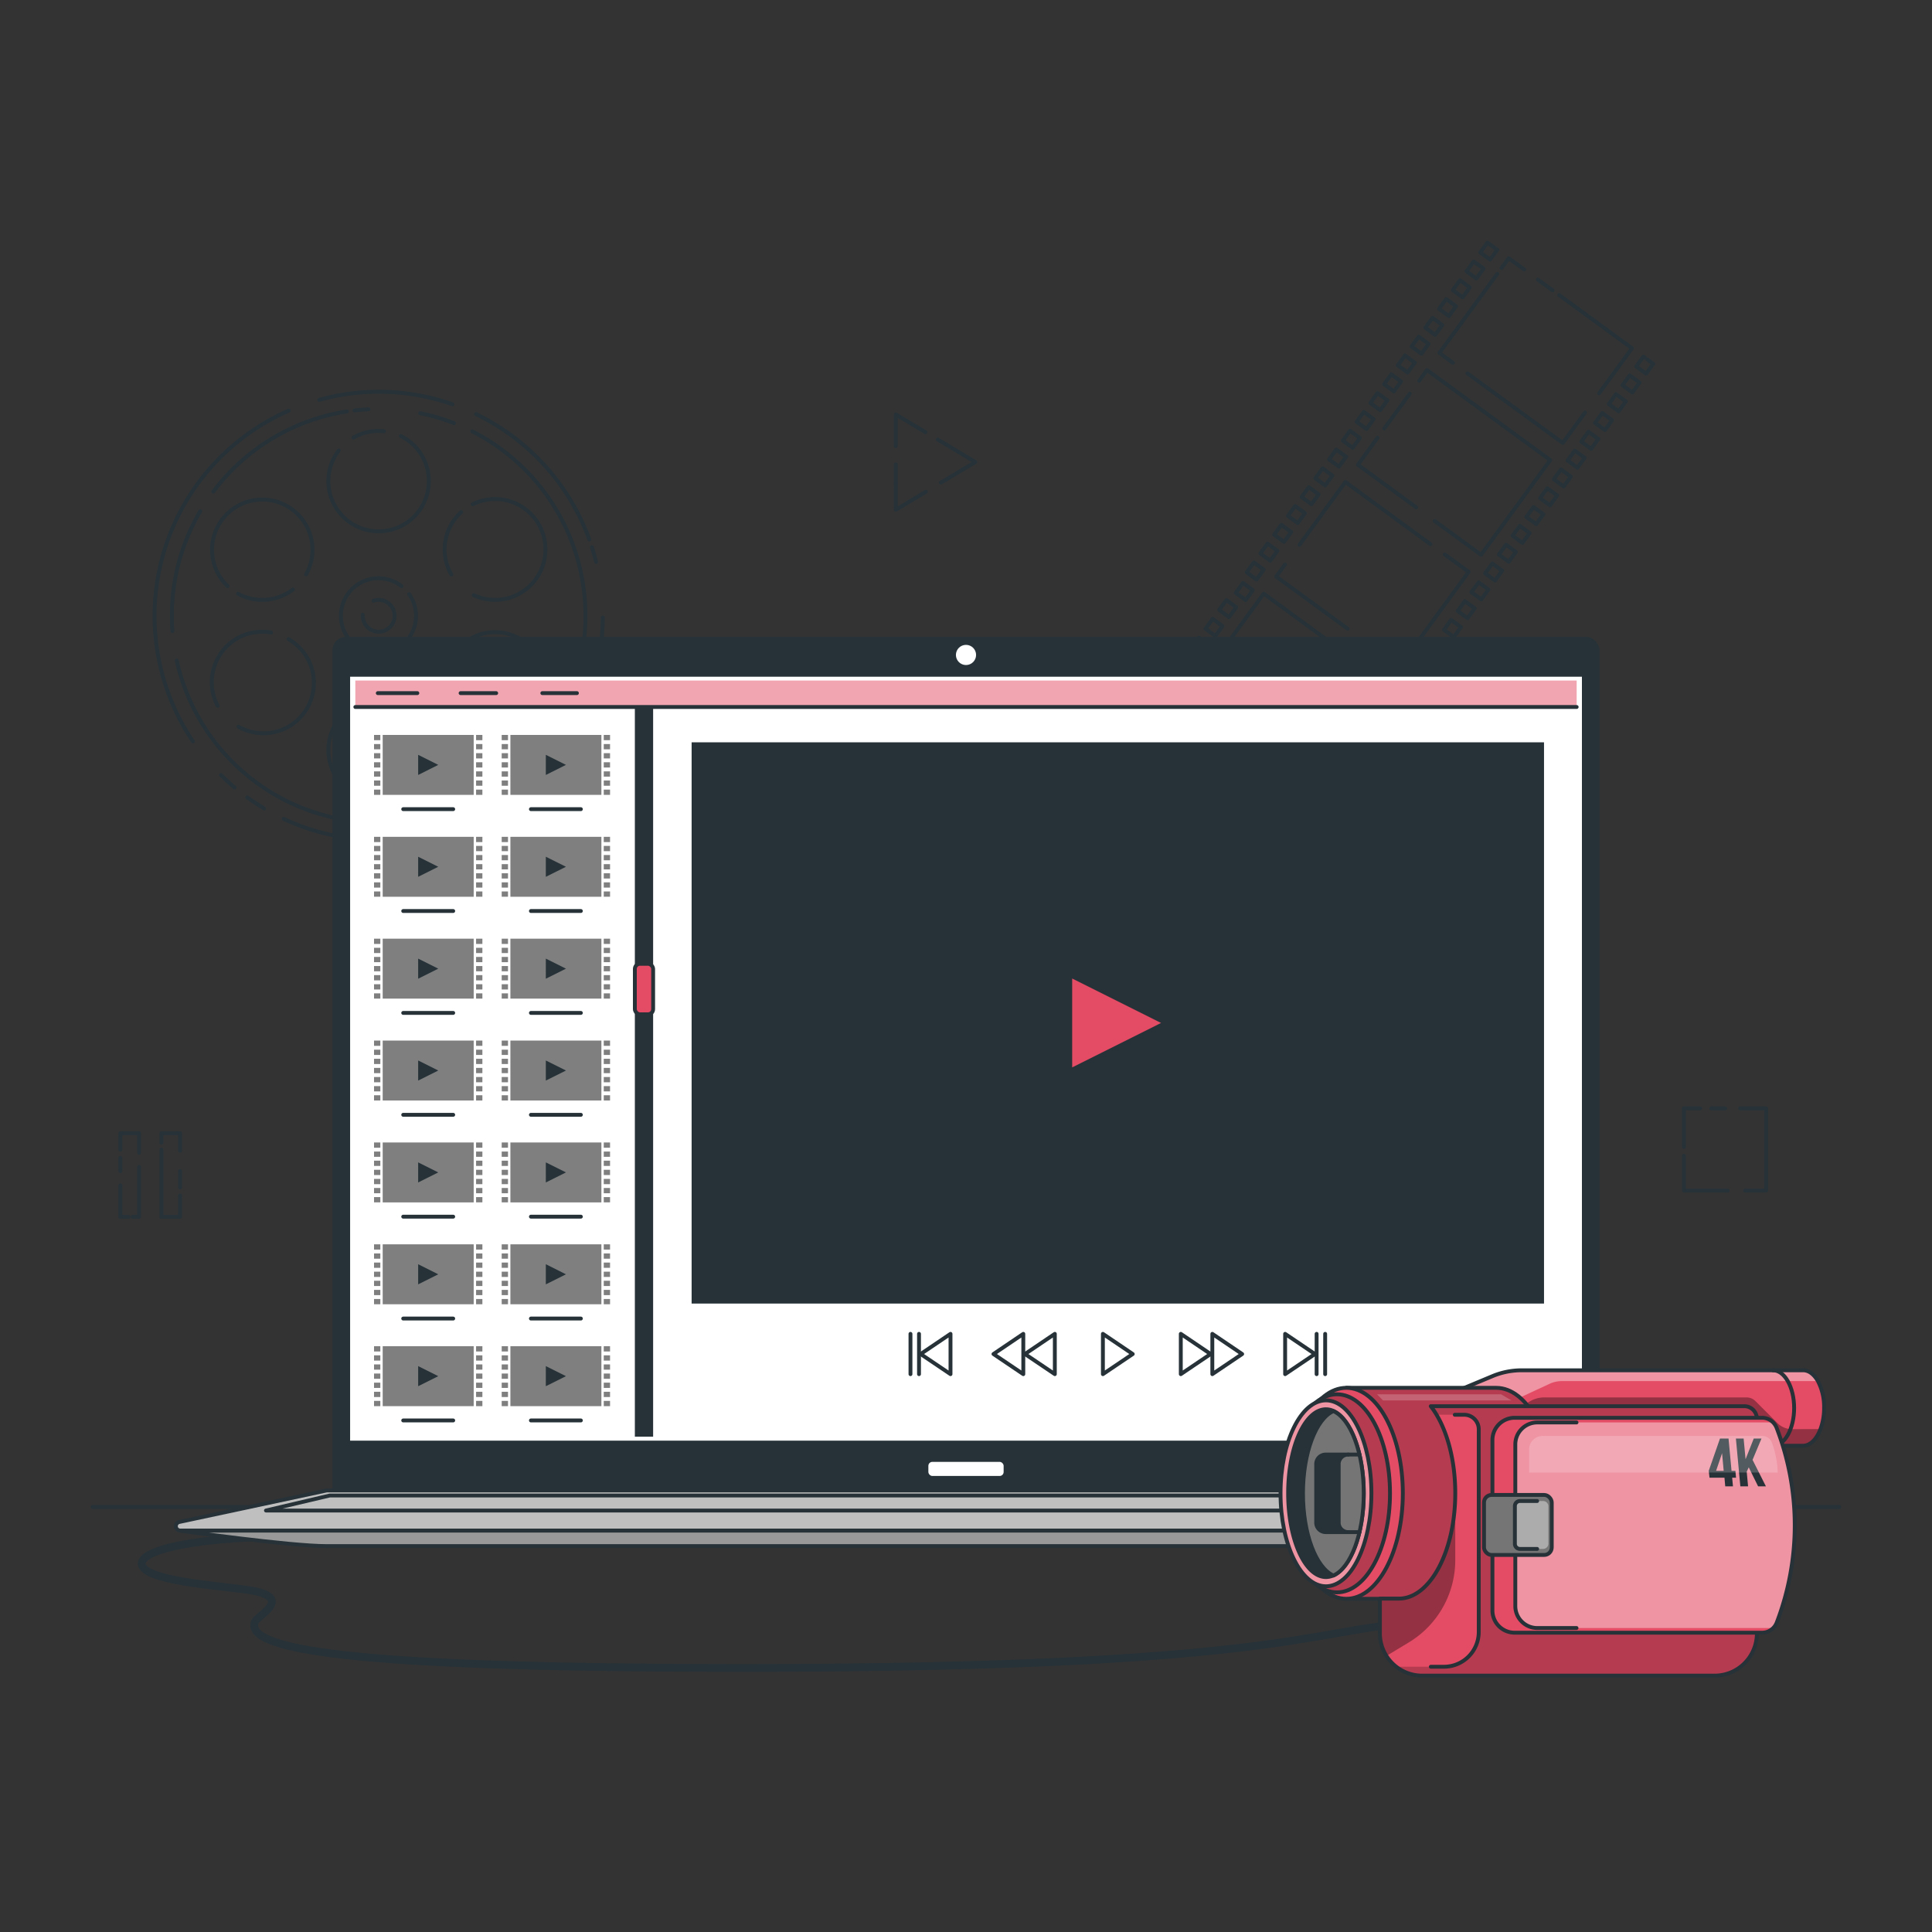 <svg xmlns="http://www.w3.org/2000/svg" xmlns:xlink="http://www.w3.org/1999/xlink" viewBox="0 0 500 500"><rect x="0" y="0" width="500" height="500" fill="#333333" stroke="none"/><defs><clipPath id="freepik--clip-path--inject-11"><path d="M472.07,364.4a15.45,15.45,0,0,1-.93,5.44c-1,2.61-2.64,4.31-4.53,4.31h-88.9l-2.58-13.37,1-.41,10.06-4.2a19.66,19.66,0,0,1,7.6-1.54h72.86c1.49,0,2.84,1.07,3.83,2.8A14.44,14.44,0,0,1,472.07,364.4Z" style="fill:#E44C65;stroke:#263238;stroke-linecap:round;stroke-linejoin:round"></path></clipPath><clipPath id="freepik--clip-path-2--inject-11"><path d="M387.22,359.17H348.43v54.6h38.79c8.07,0,14.62-12.22,14.62-27.3S395.29,359.17,387.22,359.17Z" style="fill:#E44C65;stroke:#263238;stroke-linecap:round;stroke-linejoin:round"></path></clipPath><clipPath id="freepik--clip-path-3--inject-11"><ellipse cx="346" cy="386.47" rx="13.73" ry="25.63" style="fill:#E44C65;stroke:#263238;stroke-linecap:round;stroke-linejoin:round"></ellipse></clipPath><clipPath id="freepik--clip-path-4--inject-11"><ellipse cx="343.16" cy="386.47" rx="11.76" ry="24.06" style="fill:#E44C65;stroke:#263238;stroke-linecap:round;stroke-linejoin:round"></ellipse></clipPath><clipPath id="freepik--clip-path-5--inject-11"><path d="M454.68,367.23v55.49a10.93,10.93,0,0,1-10.93,10.93H368.06a10.94,10.94,0,0,1-10.94-10.93v-9H362c8.08,0,14.62-12.21,14.62-27.29,0-9.34-2.51-17.59-6.34-22.51h81.14A3.26,3.26,0,0,1,454.68,367.23Z" style="fill:#E44C65;stroke:#263238;stroke-linecap:round;stroke-linejoin:round"></path></clipPath><clipPath id="freepik--clip-path-6--inject-11"><path d="M464.48,394.73a70.49,70.49,0,0,1-4.67,25.21,4.22,4.22,0,0,1-.9,1.39,4.75,4.75,0,0,1-.6.49,4,4,0,0,1-2.29.72H392a5.75,5.75,0,0,1-5.76-5.75V372.67a5.76,5.76,0,0,1,5.76-5.75h64a4.05,4.05,0,0,1,2.89,1.21,4.16,4.16,0,0,1,.9,1.4A70.36,70.36,0,0,1,464.48,394.73Z" style="fill:#E44C65;stroke:#263238;stroke-linecap:round;stroke-linejoin:round"></path></clipPath></defs><g id="freepik--film-roll--inject-11"><path d="M156,159.82a58.36,58.36,0,0,1-.9,9.84" style="fill:none;stroke:#263238;stroke-linecap:round;stroke-linejoin:round"></path><path d="M153.82,175.15a58,58,0,0,1-80.4,36.78" style="fill:none;stroke:#263238;stroke-linecap:round;stroke-linejoin:round"></path><path d="M68.36,209.25q-2.25-1.35-4.38-2.88" style="fill:none;stroke:#263238;stroke-linecap:round;stroke-linejoin:round"></path><path d="M60.7,203.81c-1.22-1-2.39-2.1-3.53-3.22" style="fill:none;stroke:#263238;stroke-linecap:round;stroke-linejoin:round"></path><path d="M49.93,191.86a58,58,0,0,1,24.82-85.59" style="fill:none;stroke:#263238;stroke-linecap:round;stroke-linejoin:round"></path><path d="M82.61,103.49c1.37-.37,2.76-.7,4.17-1a57.75,57.75,0,0,1,30.31,2.13" style="fill:none;stroke:#263238;stroke-linecap:round;stroke-linejoin:round"></path><path d="M123.2,107.18a58,58,0,0,1,29.31,32.43" style="fill:none;stroke:#263238;stroke-linecap:round;stroke-linejoin:round"></path><path d="M153.19,141.62c.41,1.25.77,2.52,1.09,3.81" style="fill:none;stroke:#263238;stroke-linecap:round;stroke-linejoin:round"></path><path d="M108.73,106.93a52.78,52.78,0,0,1,8.75,2.58" style="fill:none;stroke:#263238;stroke-linecap:round;stroke-linejoin:round"></path><path d="M122.22,111.64A53.52,53.52,0,0,1,141.17,191" style="fill:none;stroke:#263238;stroke-linecap:round;stroke-linejoin:round"></path><path d="M137.84,195.1q-1.62,1.82-3.39,3.46" style="fill:none;stroke:#263238;stroke-linecap:round;stroke-linejoin:round"></path><path d="M131.55,201.07c-1.14.92-2.33,1.8-3.55,2.62" style="fill:none;stroke:#263238;stroke-linecap:round;stroke-linejoin:round"></path><path d="M118.81,208.69a53.56,53.56,0,0,1-73.08-37.76" style="fill:none;stroke:#263238;stroke-linecap:round;stroke-linejoin:round"></path><path d="M44.62,163.32c-.09-1.3-.14-2.62-.14-3.95a53.2,53.2,0,0,1,7.34-27.06" style="fill:none;stroke:#263238;stroke-linecap:round;stroke-linejoin:round"></path><path d="M55.21,127.23A53.42,53.42,0,0,1,89.8,106.48" style="fill:none;stroke:#263238;stroke-linecap:round;stroke-linejoin:round"></path><path d="M91.74,106.22c1.21-.14,2.43-.24,3.65-.3" style="fill:none;stroke:#263238;stroke-linecap:round;stroke-linejoin:round"></path><path d="M105.89,153.77a9.72,9.72,0,1,1-2-2.09" style="fill:none;stroke:#263238;stroke-linecap:round;stroke-linejoin:round"></path><path d="M96.69,155.46a4,4,0,0,1,1.31-.21,4.12,4.12,0,1,1-4.12,4.12v-.27" style="fill:none;stroke:#263238;stroke-linecap:round;stroke-linejoin:round"></path><path d="M93.3,182a13.08,13.08,0,0,1,4.7-.87h.58" style="fill:none;stroke:#263238;stroke-linecap:round;stroke-linejoin:round"></path><path d="M102.87,182.06a13,13,0,1,1-14.6,3.41" style="fill:none;stroke:#263238;stroke-linecap:round;stroke-linejoin:round"></path><path d="M121.07,187.52a13,13,0,1,1,13.38.45" style="fill:none;stroke:#263238;stroke-linecap:round;stroke-linejoin:round"></path><path d="M130.43,189.39a12.66,12.66,0,0,1-4.24.06" style="fill:none;stroke:#263238;stroke-linecap:round;stroke-linejoin:round"></path><path d="M74.66,165.41a13,13,0,0,1-12.94,22.65" style="fill:none;stroke:#263238;stroke-linecap:round;stroke-linejoin:round"></path><path d="M56.34,182.68a13.06,13.06,0,0,1,11.52-19.19,13.15,13.15,0,0,1,2.28.2" style="fill:none;stroke:#263238;stroke-linecap:round;stroke-linejoin:round"></path><path d="M116.81,148.69a13,13,0,0,1,2.54-16.14" style="fill:none;stroke:#263238;stroke-linecap:round;stroke-linejoin:round"></path><path d="M122.33,130.5a13.05,13.05,0,1,1,5.8,24.75,13,13,0,0,1-5.54-1.23" style="fill:none;stroke:#263238;stroke-linecap:round;stroke-linejoin:round"></path><path d="M75.8,152.56a13.07,13.07,0,0,1-14.21,1.09" style="fill:none;stroke:#263238;stroke-linecap:round;stroke-linejoin:round"></path><path d="M58.92,151.71a13,13,0,1,1,20.31-3.09" style="fill:none;stroke:#263238;stroke-linecap:round;stroke-linejoin:round"></path><path d="M91.48,113.26A13.07,13.07,0,0,1,98,111.52a12.44,12.44,0,0,1,1.37.08" style="fill:none;stroke:#263238;stroke-linecap:round;stroke-linejoin:round"></path><path d="M103.74,112.85a13,13,0,1,1-16.06,3.73" style="fill:none;stroke:#263238;stroke-linecap:round;stroke-linejoin:round"></path><path d="M367.3,98.53c1.24-1.69,2-2.77,2-2.77l31.9,23.31-17.9,24.51-12-8.75" style="fill:none;stroke:#263238;stroke-linecap:round;stroke-linejoin:round"></path><path d="M366.5,131.29l-15.08-11,5.09-7" style="fill:none;stroke:#263238;stroke-linecap:round;stroke-linejoin:round"></path><path d="M358.26,110.9l6.57-9" style="fill:none;stroke:#263238;stroke-linecap:round;stroke-linejoin:round"></path><path d="M348.77,162.72l-18.49-13.51s.9-1.22,2.28-3.12" style="fill:none;stroke:#263238;stroke-linecap:round;stroke-linejoin:round"></path><path d="M336.31,141l11.87-16.26,22,16.09" style="fill:none;stroke:#263238;stroke-linecap:round;stroke-linejoin:round"></path><path d="M373.9,143.49l6.19,4.51-17.9,24.51-5.61-4.09" style="fill:none;stroke:#263238;stroke-linecap:round;stroke-linejoin:round"></path><path d="M354.17,183.49l-13.12,18-31.9-23.3,5.24-7.18" style="fill:none;stroke:#263238;stroke-linecap:round;stroke-linejoin:round"></path><path d="M316.88,167.56l10.17-13.92,24.17,17.65" style="fill:none;stroke:#263238;stroke-linecap:round;stroke-linejoin:round"></path><path d="M354.22,173.49l4.73,3.45-2.46,3.37" style="fill:none;stroke:#263238;stroke-linecap:round;stroke-linejoin:round"></path><path d="M316.45,190.27l21.37,15.61-3.39,4.63" style="fill:none;stroke:#263238;stroke-linecap:round;stroke-linejoin:round"></path><path d="M333.66,211.57l-3.38,4.63" style="fill:none;stroke:#263238;stroke-linecap:round;stroke-linejoin:round"></path><path d="M326.48,221.4l-6.56,9L288,207.09l17.91-24.51,5.9,4.31" style="fill:none;stroke:#263238;stroke-linecap:round;stroke-linejoin:round"></path><path d="M294.7,218.76l22,16.05-17.9,24.51L266.88,236s1.71-2.33,4.06-5.56" style="fill:none;stroke:#263238;stroke-linecap:round;stroke-linejoin:round"></path><path d="M274.37,225.77l10.41-14.26,4.8,3.51" style="fill:none;stroke:#263238;stroke-linecap:round;stroke-linejoin:round"></path><path d="M267.14,280.58,245.75,265l17.9-24.51,6.62,4.84" style="fill:none;stroke:#263238;stroke-linecap:round;stroke-linejoin:round"></path><path d="M274.36,248.28l21.19,15.47-17.9,24.51-6.07-4.43" style="fill:none;stroke:#263238;stroke-linecap:round;stroke-linejoin:round"></path><path d="M256.85,279.86l4.89,3.57" style="fill:none;stroke:#263238;stroke-linecap:round;stroke-linejoin:round"></path><path d="M265.36,286.07l9.06,6.62L256.51,317.2l-31.9-23.3,17.9-24.51L253,277" style="fill:none;stroke:#263238;stroke-linecap:round;stroke-linejoin:round"></path><path d="M215.7,306.1l5.68-7.78,31.9,23.3-17.9,24.52-31.9-23.31,5.93-8.12" style="fill:none;stroke:#263238;stroke-linecap:round;stroke-linejoin:round"></path><path d="M210.68,313c1-1.37,2-2.77,3-4.15" style="fill:none;stroke:#263238;stroke-linecap:round;stroke-linejoin:round"></path><path d="M398,72.36l3.81,2.78" style="fill:none;stroke:#263238;stroke-linecap:round;stroke-linejoin:round"></path><path d="M403.52,76.37l18.84,13.76-8.53,11.67" style="fill:none;stroke:#263238;stroke-linecap:round;stroke-linejoin:round"></path><path d="M410.2,106.77l-5.75,7.87-24.67-18" style="fill:none;stroke:#263238;stroke-linecap:round;stroke-linejoin:round"></path><path d="M376,93.89l-3.49-2.55L387.5,70.87" style="fill:none;stroke:#263238;stroke-linecap:round;stroke-linejoin:round"></path><path d="M388.6,69.36l1.85-2.53,4,2.91" style="fill:none;stroke:#263238;stroke-linecap:round;stroke-linejoin:round"></path><path d="M228.24,347.7l3.91,2.86-17.9,24.51-18.79-13.72" style="fill:none;stroke:#263238;stroke-linecap:round;stroke-linejoin:round"></path><path d="M194,360.27,190.9,358" style="fill:none;stroke:#263238;stroke-linecap:round;stroke-linejoin:round"></path><path d="M186.43,354.76l-4.09-3,17.9-24.51,23.31,17" style="fill:none;stroke:#263238;stroke-linecap:round;stroke-linejoin:round"></path><path d="M426.37,93.06l1.5,1.1L426,96.71l-2.55-1.86,1.86-2.56.35.26" style="fill:none;stroke:#263238;stroke-linecap:round;stroke-linejoin:round"></path><rect x="420.52" y="97.79" width="3.16" height="3.16" transform="translate(139.84 -229.83) rotate(36.14)" style="fill:none;stroke:#263238;stroke-linecap:round;stroke-linejoin:round"></rect><rect x="416.96" y="102.66" width="3.16" height="3.16" transform="translate(142.03 -226.79) rotate(36.14)" style="fill:none;stroke:#263238;stroke-linecap:round;stroke-linejoin:round"></rect><rect x="413.41" y="107.52" width="3.16" height="3.16" transform="translate(144.21 -223.76) rotate(36.14)" style="fill:none;stroke:#263238;stroke-linecap:round;stroke-linejoin:round"></rect><rect x="409.85" y="112.39" width="3.16" height="3.16" transform="translate(146.4 -220.73) rotate(36.14)" style="fill:none;stroke:#263238;stroke-linecap:round;stroke-linejoin:round"></rect><rect x="406.3" y="117.26" width="3.16" height="3.16" transform="translate(148.59 -217.69) rotate(36.14)" style="fill:none;stroke:#263238;stroke-linecap:round;stroke-linejoin:round"></rect><rect x="402.74" y="122.13" width="3.16" height="3.16" transform="translate(150.77 -214.66) rotate(36.14)" style="fill:none;stroke:#263238;stroke-linecap:round;stroke-linejoin:round"></rect><rect x="399.19" y="127" width="3.16" height="3.16" transform="translate(152.96 -211.62) rotate(36.14)" style="fill:none;stroke:#263238;stroke-linecap:round;stroke-linejoin:round"></rect><rect x="395.63" y="131.87" width="3.16" height="3.16" transform="translate(155.15 -208.59) rotate(36.14)" style="fill:none;stroke:#263238;stroke-linecap:round;stroke-linejoin:round"></rect><rect x="392.07" y="136.74" width="3.16" height="3.16" transform="translate(157.34 -205.56) rotate(36.14)" style="fill:none;stroke:#263238;stroke-linecap:round;stroke-linejoin:round"></rect><rect x="388.52" y="141.61" width="3.16" height="3.16" transform="translate(159.52 -202.52) rotate(36.14)" style="fill:none;stroke:#263238;stroke-linecap:round;stroke-linejoin:round"></rect><rect x="384.96" y="146.47" width="3.16" height="3.16" transform="translate(161.71 -199.49) rotate(36.14)" style="fill:none;stroke:#263238;stroke-linecap:round;stroke-linejoin:round"></rect><rect x="381.41" y="151.34" width="3.16" height="3.16" transform="translate(163.9 -196.45) rotate(36.14)" style="fill:none;stroke:#263238;stroke-linecap:round;stroke-linejoin:round"></rect><rect x="377.85" y="156.21" width="3.16" height="3.16" transform="translate(166.09 -193.42) rotate(36.14)" style="fill:none;stroke:#263238;stroke-linecap:round;stroke-linejoin:round"></rect><rect x="374.29" y="161.08" width="3.16" height="3.16" transform="translate(168.28 -190.39) rotate(36.14)" style="fill:none;stroke:#263238;stroke-linecap:round;stroke-linejoin:round"></rect><rect x="370.74" y="165.95" width="3.16" height="3.16" transform="matrix(0.81, 0.59, -0.59, 0.81, 170.47, -187.35)" style="fill:none;stroke:#263238;stroke-linecap:round;stroke-linejoin:round"></rect><rect x="367.18" y="170.82" width="3.16" height="3.16" transform="translate(172.65 -184.32) rotate(36.14)" style="fill:none;stroke:#263238;stroke-linecap:round;stroke-linejoin:round"></rect><rect x="363.63" y="175.69" width="3.16" height="3.16" transform="translate(174.84 -181.29) rotate(36.14)" style="fill:none;stroke:#263238;stroke-linecap:round;stroke-linejoin:round"></rect><rect x="360.07" y="180.56" width="3.16" height="3.16" transform="translate(177.03 -178.25) rotate(36.14)" style="fill:none;stroke:#263238;stroke-linecap:round;stroke-linejoin:round"></rect><rect x="356.51" y="185.43" width="3.16" height="3.16" transform="translate(179.22 -175.22) rotate(36.14)" style="fill:none;stroke:#263238;stroke-linecap:round;stroke-linejoin:round"></rect><rect x="352.96" y="190.29" width="3.16" height="3.16" transform="translate(181.4 -172.18) rotate(36.14)" style="fill:none;stroke:#263238;stroke-linecap:round;stroke-linejoin:round"></rect><rect x="349.4" y="195.16" width="3.16" height="3.16" transform="translate(183.58 -169.15) rotate(36.14)" style="fill:none;stroke:#263238;stroke-linecap:round;stroke-linejoin:round"></rect><rect x="345.85" y="200.03" width="3.16" height="3.16" transform="matrix(0.81, 0.59, -0.59, 0.81, 185.77, -166.11)" style="fill:none;stroke:#263238;stroke-linecap:round;stroke-linejoin:round"></rect><rect x="342.29" y="204.9" width="3.16" height="3.16" transform="translate(187.96 -163.08) rotate(36.14)" style="fill:none;stroke:#263238;stroke-linecap:round;stroke-linejoin:round"></rect><rect x="338.73" y="209.77" width="3.16" height="3.16" transform="translate(190.14 -160.04) rotate(36.14)" style="fill:none;stroke:#263238;stroke-linecap:round;stroke-linejoin:round"></rect><rect x="335.18" y="214.64" width="3.16" height="3.16" transform="translate(192.33 -157.01) rotate(36.14)" style="fill:none;stroke:#263238;stroke-linecap:round;stroke-linejoin:round"></rect><rect x="331.62" y="219.51" width="3.16" height="3.16" transform="translate(194.52 -153.97) rotate(36.14)" style="fill:none;stroke:#263238;stroke-linecap:round;stroke-linejoin:round"></rect><rect x="328.07" y="224.38" width="3.16" height="3.16" transform="translate(196.71 -150.94) rotate(36.14)" style="fill:none;stroke:#263238;stroke-linecap:round;stroke-linejoin:round"></rect><rect x="324.51" y="229.24" width="3.16" height="3.16" transform="translate(198.89 -147.91) rotate(36.14)" style="fill:none;stroke:#263238;stroke-linecap:round;stroke-linejoin:round"></rect><rect x="320.96" y="234.11" width="3.16" height="3.16" transform="translate(201.08 -144.87) rotate(36.14)" style="fill:none;stroke:#263238;stroke-linecap:round;stroke-linejoin:round"></rect><rect x="317.4" y="238.98" width="3.16" height="3.16" transform="translate(203.27 -141.84) rotate(36.14)" style="fill:none;stroke:#263238;stroke-linecap:round;stroke-linejoin:round"></rect><rect x="313.84" y="243.85" width="3.16" height="3.16" transform="translate(205.46 -138.8) rotate(36.14)" style="fill:none;stroke:#263238;stroke-linecap:round;stroke-linejoin:round"></rect><rect x="310.29" y="248.72" width="3.16" height="3.16" transform="translate(207.64 -135.77) rotate(36.14)" style="fill:none;stroke:#263238;stroke-linecap:round;stroke-linejoin:round"></rect><rect x="306.73" y="253.59" width="3.16" height="3.16" transform="translate(209.84 -132.74) rotate(36.14)" style="fill:none;stroke:#263238;stroke-linecap:round;stroke-linejoin:round"></rect><rect x="303.18" y="258.46" width="3.16" height="3.16" transform="translate(212.02 -129.7) rotate(36.14)" style="fill:none;stroke:#263238;stroke-linecap:round;stroke-linejoin:round"></rect><rect x="299.62" y="263.33" width="3.16" height="3.16" transform="translate(214.21 -126.67) rotate(36.14)" style="fill:none;stroke:#263238;stroke-linecap:round;stroke-linejoin:round"></rect><rect x="296.06" y="268.19" width="3.16" height="3.16" transform="translate(216.4 -123.63) rotate(36.14)" style="fill:none;stroke:#263238;stroke-linecap:round;stroke-linejoin:round"></rect><rect x="292.51" y="273.06" width="3.16" height="3.16" transform="translate(218.59 -120.6) rotate(36.14)" style="fill:none;stroke:#263238;stroke-linecap:round;stroke-linejoin:round"></rect><rect x="288.95" y="277.93" width="3.16" height="3.16" transform="translate(220.77 -117.56) rotate(36.14)" style="fill:none;stroke:#263238;stroke-linecap:round;stroke-linejoin:round"></rect><rect x="285.4" y="282.8" width="3.16" height="3.16" transform="translate(222.95 -114.53) rotate(36.14)" style="fill:none;stroke:#263238;stroke-linecap:round;stroke-linejoin:round"></rect><rect x="281.84" y="287.67" width="3.16" height="3.16" transform="translate(225.14 -111.5) rotate(36.14)" style="fill:none;stroke:#263238;stroke-linecap:round;stroke-linejoin:round"></rect><rect x="278.28" y="292.54" width="3.16" height="3.16" transform="translate(227.33 -108.46) rotate(36.14)" style="fill:none;stroke:#263238;stroke-linecap:round;stroke-linejoin:round"></rect><rect x="274.73" y="297.41" width="3.16" height="3.16" transform="translate(229.51 -105.43) rotate(36.14)" style="fill:none;stroke:#263238;stroke-linecap:round;stroke-linejoin:round"></rect><rect x="271.17" y="302.28" width="3.16" height="3.16" transform="translate(231.7 -102.39) rotate(36.14)" style="fill:none;stroke:#263238;stroke-linecap:round;stroke-linejoin:round"></rect><rect x="267.62" y="307.14" width="3.16" height="3.16" transform="translate(233.89 -99.36) rotate(36.14)" style="fill:none;stroke:#263238;stroke-linecap:round;stroke-linejoin:round"></rect><rect x="264.06" y="312.01" width="3.16" height="3.16" transform="translate(236.08 -96.32) rotate(36.14)" style="fill:none;stroke:#263238;stroke-linecap:round;stroke-linejoin:round"></rect><rect x="260.51" y="316.88" width="3.16" height="3.16" transform="translate(238.26 -93.29) rotate(36.14)" style="fill:none;stroke:#263238;stroke-linecap:round;stroke-linejoin:round"></rect><rect x="256.95" y="321.75" width="3.16" height="3.16" transform="translate(240.45 -90.26) rotate(36.14)" style="fill:none;stroke:#263238;stroke-linecap:round;stroke-linejoin:round"></rect><rect x="253.39" y="326.62" width="3.16" height="3.16" transform="translate(242.64 -87.22) rotate(36.14)" style="fill:none;stroke:#263238;stroke-linecap:round;stroke-linejoin:round"></rect><rect x="249.84" y="331.49" width="3.16" height="3.16" transform="translate(244.83 -84.19) rotate(36.14)" style="fill:none;stroke:#263238;stroke-linecap:round;stroke-linejoin:round"></rect><rect x="246.28" y="336.36" width="3.16" height="3.16" transform="translate(247.01 -81.15) rotate(36.14)" style="fill:none;stroke:#263238;stroke-linecap:round;stroke-linejoin:round"></rect><rect x="242.73" y="341.23" width="3.16" height="3.16" transform="translate(249.21 -78.12) rotate(36.14)" style="fill:none;stroke:#263238;stroke-linecap:round;stroke-linejoin:round"></rect><rect x="239.17" y="346.09" width="3.16" height="3.16" transform="translate(251.4 -75.09) rotate(36.14)" style="fill:none;stroke:#263238;stroke-linecap:round;stroke-linejoin:round"></rect><rect x="235.61" y="350.96" width="3.16" height="3.16" transform="translate(253.58 -72.05) rotate(36.14)" style="fill:none;stroke:#263238;stroke-linecap:round;stroke-linejoin:round"></rect><rect x="232.06" y="355.83" width="3.16" height="3.16" transform="translate(255.77 -69.02) rotate(36.14)" style="fill:none;stroke:#263238;stroke-linecap:round;stroke-linejoin:round"></rect><rect x="228.5" y="360.7" width="3.16" height="3.16" transform="translate(257.96 -65.98) rotate(36.14)" style="fill:none;stroke:#263238;stroke-linecap:round;stroke-linejoin:round"></rect><rect x="224.95" y="365.57" width="3.16" height="3.16" transform="translate(260.14 -62.95) rotate(36.14)" style="fill:none;stroke:#263238;stroke-linecap:round;stroke-linejoin:round"></rect><rect x="221.39" y="370.44" width="3.16" height="3.16" transform="translate(262.32 -59.91) rotate(36.14)" style="fill:none;stroke:#263238;stroke-linecap:round;stroke-linejoin:round"></rect><path d="M220.92,377.52l-1.16,1.58-2.55-1.87,1.86-2.55,2.56,1.86-.57.78" style="fill:none;stroke:#263238;stroke-linecap:round;stroke-linejoin:round"></path><rect x="383.7" y="63.43" width="3.16" height="3.16" transform="translate(112.49 -214.73) rotate(36.14)" style="fill:none;stroke:#263238;stroke-linecap:round;stroke-linejoin:round"></rect><rect x="380.14" y="68.3" width="3.16" height="3.16" transform="translate(114.68 -211.69) rotate(36.14)" style="fill:none;stroke:#263238;stroke-linecap:round;stroke-linejoin:round"></rect><rect x="376.59" y="73.17" width="3.16" height="3.16" transform="translate(116.87 -208.66) rotate(36.14)" style="fill:none;stroke:#263238;stroke-linecap:round;stroke-linejoin:round"></rect><rect x="373.03" y="78.04" width="3.16" height="3.16" transform="translate(119.05 -205.63) rotate(36.14)" style="fill:none;stroke:#263238;stroke-linecap:round;stroke-linejoin:round"></rect><rect x="369.48" y="82.9" width="3.16" height="3.16" transform="translate(121.24 -202.59) rotate(36.14)" style="fill:none;stroke:#263238;stroke-linecap:round;stroke-linejoin:round"></rect><rect x="365.92" y="87.77" width="3.16" height="3.16" transform="translate(123.43 -199.56) rotate(36.14)" style="fill:none;stroke:#263238;stroke-linecap:round;stroke-linejoin:round"></rect><rect x="362.36" y="92.64" width="3.16" height="3.16" transform="translate(125.61 -196.52) rotate(36.14)" style="fill:none;stroke:#263238;stroke-linecap:round;stroke-linejoin:round"></rect><rect x="358.81" y="97.51" width="3.16" height="3.16" transform="translate(127.8 -193.48) rotate(36.14)" style="fill:none;stroke:#263238;stroke-linecap:round;stroke-linejoin:round"></rect><rect x="355.25" y="102.38" width="3.16" height="3.16" transform="translate(129.99 -190.45) rotate(36.14)" style="fill:none;stroke:#263238;stroke-linecap:round;stroke-linejoin:round"></rect><rect x="351.7" y="107.25" width="3.16" height="3.16" transform="translate(132.17 -187.42) rotate(36.14)" style="fill:none;stroke:#263238;stroke-linecap:round;stroke-linejoin:round"></rect><rect x="348.14" y="112.12" width="3.16" height="3.16" transform="translate(134.36 -184.38) rotate(36.14)" style="fill:none;stroke:#263238;stroke-linecap:round;stroke-linejoin:round"></rect><rect x="344.58" y="116.99" width="3.16" height="3.16" transform="translate(136.55 -181.35) rotate(36.14)" style="fill:none;stroke:#263238;stroke-linecap:round;stroke-linejoin:round"></rect><rect x="341.03" y="121.85" width="3.16" height="3.16" transform="translate(138.73 -178.31) rotate(36.14)" style="fill:none;stroke:#263238;stroke-linecap:round;stroke-linejoin:round"></rect><rect x="337.47" y="126.72" width="3.16" height="3.16" transform="translate(140.92 -175.28) rotate(36.14)" style="fill:none;stroke:#263238;stroke-linecap:round;stroke-linejoin:round"></rect><rect x="333.92" y="131.59" width="3.16" height="3.16" transform="translate(143.11 -172.25) rotate(36.14)" style="fill:none;stroke:#263238;stroke-linecap:round;stroke-linejoin:round"></rect><rect x="330.36" y="136.46" width="3.16" height="3.16" transform="translate(145.3 -169.21) rotate(36.14)" style="fill:none;stroke:#263238;stroke-linecap:round;stroke-linejoin:round"></rect><rect x="326.8" y="141.33" width="3.16" height="3.16" transform="translate(147.48 -166.18) rotate(36.14)" style="fill:none;stroke:#263238;stroke-linecap:round;stroke-linejoin:round"></rect><rect x="323.25" y="146.2" width="3.16" height="3.16" transform="translate(149.67 -163.14) rotate(36.14)" style="fill:none;stroke:#263238;stroke-linecap:round;stroke-linejoin:round"></rect><rect x="319.69" y="151.07" width="3.16" height="3.16" transform="matrix(0.81, 0.59, -0.59, 0.81, 151.86, -160.11)" style="fill:none;stroke:#263238;stroke-linecap:round;stroke-linejoin:round"></rect><rect x="316.14" y="155.94" width="3.16" height="3.16" transform="translate(154.05 -157.08) rotate(36.14)" style="fill:none;stroke:#263238;stroke-linecap:round;stroke-linejoin:round"></rect><rect x="312.58" y="160.8" width="3.16" height="3.16" transform="translate(156.24 -154.04) rotate(36.14)" style="fill:none;stroke:#263238;stroke-linecap:round;stroke-linejoin:round"></rect><rect x="309.03" y="165.67" width="3.16" height="3.16" transform="translate(158.43 -151.01) rotate(36.14)" style="fill:none;stroke:#263238;stroke-linecap:round;stroke-linejoin:round"></rect><rect x="305.47" y="170.54" width="3.16" height="3.16" transform="translate(160.61 -147.97) rotate(36.14)" style="fill:none;stroke:#263238;stroke-linecap:round;stroke-linejoin:round"></rect><rect x="301.91" y="175.41" width="3.16" height="3.16" transform="translate(162.8 -144.94) rotate(36.14)" style="fill:none;stroke:#263238;stroke-linecap:round;stroke-linejoin:round"></rect><rect x="298.36" y="180.28" width="3.16" height="3.16" transform="translate(164.98 -141.9) rotate(36.14)" style="fill:none;stroke:#263238;stroke-linecap:round;stroke-linejoin:round"></rect><rect x="294.8" y="185.15" width="3.16" height="3.16" transform="translate(167.17 -138.87) rotate(36.14)" style="fill:none;stroke:#263238;stroke-linecap:round;stroke-linejoin:round"></rect><rect x="291.25" y="190.02" width="3.16" height="3.16" transform="translate(169.36 -135.84) rotate(36.14)" style="fill:none;stroke:#263238;stroke-linecap:round;stroke-linejoin:round"></rect><rect x="287.69" y="194.89" width="3.16" height="3.16" transform="translate(171.54 -132.8) rotate(36.14)" style="fill:none;stroke:#263238;stroke-linecap:round;stroke-linejoin:round"></rect><rect x="284.13" y="199.75" width="3.16" height="3.16" transform="translate(173.73 -129.77) rotate(36.14)" style="fill:none;stroke:#263238;stroke-linecap:round;stroke-linejoin:round"></rect><rect x="280.58" y="204.62" width="3.16" height="3.16" transform="translate(175.92 -126.73) rotate(36.14)" style="fill:none;stroke:#263238;stroke-linecap:round;stroke-linejoin:round"></rect><rect x="277.02" y="209.49" width="3.16" height="3.16" transform="translate(178.1 -123.7) rotate(36.14)" style="fill:none;stroke:#263238;stroke-linecap:round;stroke-linejoin:round"></rect><rect x="273.47" y="214.36" width="3.16" height="3.16" transform="translate(180.29 -120.66) rotate(36.14)" style="fill:none;stroke:#263238;stroke-linecap:round;stroke-linejoin:round"></rect><rect x="269.91" y="219.23" width="3.16" height="3.16" transform="translate(182.48 -117.63) rotate(36.14)" style="fill:none;stroke:#263238;stroke-linecap:round;stroke-linejoin:round"></rect><rect x="266.35" y="224.1" width="3.16" height="3.16" transform="translate(184.67 -114.6) rotate(36.14)" style="fill:none;stroke:#263238;stroke-linecap:round;stroke-linejoin:round"></rect><rect x="262.8" y="228.97" width="3.16" height="3.16" transform="translate(186.85 -111.56) rotate(36.14)" style="fill:none;stroke:#263238;stroke-linecap:round;stroke-linejoin:round"></rect><rect x="259.24" y="233.84" width="3.16" height="3.16" transform="translate(189.04 -108.53) rotate(36.14)" style="fill:none;stroke:#263238;stroke-linecap:round;stroke-linejoin:round"></rect><rect x="255.69" y="238.7" width="3.16" height="3.16" transform="translate(191.23 -105.49) rotate(36.14)" style="fill:none;stroke:#263238;stroke-linecap:round;stroke-linejoin:round"></rect><rect x="252.13" y="243.57" width="3.16" height="3.16" transform="translate(193.42 -102.46) rotate(36.14)" style="fill:none;stroke:#263238;stroke-linecap:round;stroke-linejoin:round"></rect><rect x="248.57" y="248.44" width="3.16" height="3.16" transform="translate(195.61 -99.43) rotate(36.14)" style="fill:none;stroke:#263238;stroke-linecap:round;stroke-linejoin:round"></rect><rect x="245.02" y="253.31" width="3.16" height="3.16" transform="translate(197.8 -96.39) rotate(36.14)" style="fill:none;stroke:#263238;stroke-linecap:round;stroke-linejoin:round"></rect><rect x="241.46" y="258.18" width="3.16" height="3.16" transform="translate(199.98 -93.36) rotate(36.14)" style="fill:none;stroke:#263238;stroke-linecap:round;stroke-linejoin:round"></rect><rect x="237.91" y="263.05" width="3.16" height="3.16" transform="translate(202.17 -90.32) rotate(36.14)" style="fill:none;stroke:#263238;stroke-linecap:round;stroke-linejoin:round"></rect><rect x="234.35" y="267.92" width="3.16" height="3.16" transform="translate(204.35 -87.29) rotate(36.14)" style="fill:none;stroke:#263238;stroke-linecap:round;stroke-linejoin:round"></rect><rect x="230.8" y="272.79" width="3.16" height="3.16" transform="translate(206.54 -84.25) rotate(36.14)" style="fill:none;stroke:#263238;stroke-linecap:round;stroke-linejoin:round"></rect><rect x="227.24" y="277.65" width="3.16" height="3.16" transform="translate(208.73 -81.22) rotate(36.14)" style="fill:none;stroke:#263238;stroke-linecap:round;stroke-linejoin:round"></rect><rect x="223.68" y="282.52" width="3.16" height="3.16" transform="translate(210.91 -78.19) rotate(36.14)" style="fill:none;stroke:#263238;stroke-linecap:round;stroke-linejoin:round"></rect><rect x="220.13" y="287.39" width="3.16" height="3.16" transform="translate(213.1 -75.15) rotate(36.14)" style="fill:none;stroke:#263238;stroke-linecap:round;stroke-linejoin:round"></rect><rect x="216.57" y="292.26" width="3.16" height="3.16" transform="translate(215.29 -72.12) rotate(36.14)" style="fill:none;stroke:#263238;stroke-linecap:round;stroke-linejoin:round"></rect><rect x="213.02" y="297.13" width="3.16" height="3.16" transform="translate(217.48 -69.08) rotate(36.14)" style="fill:none;stroke:#263238;stroke-linecap:round;stroke-linejoin:round"></rect><rect x="209.46" y="302" width="3.16" height="3.16" transform="translate(219.66 -66.05) rotate(36.14)" style="fill:none;stroke:#263238;stroke-linecap:round;stroke-linejoin:round"></rect><rect x="205.9" y="306.87" width="3.16" height="3.16" transform="translate(221.85 -63.01) rotate(36.14)" style="fill:none;stroke:#263238;stroke-linecap:round;stroke-linejoin:round"></rect><rect x="202.35" y="311.74" width="3.16" height="3.16" transform="translate(224.04 -59.98) rotate(36.14)" style="fill:none;stroke:#263238;stroke-linecap:round;stroke-linejoin:round"></rect><rect x="198.79" y="316.6" width="3.16" height="3.16" transform="translate(226.22 -56.95) rotate(36.14)" style="fill:none;stroke:#263238;stroke-linecap:round;stroke-linejoin:round"></rect><rect x="195.24" y="321.47" width="3.16" height="3.16" transform="translate(228.41 -53.91) rotate(36.14)" style="fill:none;stroke:#263238;stroke-linecap:round;stroke-linejoin:round"></rect><rect x="191.68" y="326.34" width="3.16" height="3.16" transform="translate(230.6 -50.88) rotate(36.14)" style="fill:none;stroke:#263238;stroke-linecap:round;stroke-linejoin:round"></rect><rect x="188.12" y="331.21" width="3.16" height="3.16" transform="translate(232.79 -47.84) rotate(36.14)" style="fill:none;stroke:#263238;stroke-linecap:round;stroke-linejoin:round"></rect><rect x="184.57" y="336.08" width="3.16" height="3.16" transform="translate(234.98 -44.81) rotate(36.14)" style="fill:none;stroke:#263238;stroke-linecap:round;stroke-linejoin:round"></rect><rect x="181.01" y="340.95" width="3.16" height="3.16" transform="translate(237.17 -41.77) rotate(36.14)" style="fill:none;stroke:#263238;stroke-linecap:round;stroke-linejoin:round"></rect><rect x="177.46" y="345.82" width="3.16" height="3.16" transform="translate(239.35 -38.74) rotate(36.14)" style="fill:none;stroke:#263238;stroke-linecap:round;stroke-linejoin:round"></rect></g><g id="freepik--Icons--inject-11"><path d="M239.5,111.85l-7.67-4.59v8.2" style="fill:none;stroke:#263238;stroke-linecap:round;stroke-linejoin:round"></path><path d="M231.83,120.21V125" style="fill:none;stroke:#263238;stroke-linecap:round;stroke-linejoin:round"></path><path d="M231.83,125v6.93l7.78-4.66" style="fill:none;stroke:#263238;stroke-linecap:round;stroke-linejoin:round"></path><path d="M243.49,124.91l8.93-5.34-9.74-5.82" style="fill:none;stroke:#263238;stroke-linecap:round;stroke-linejoin:round"></path><path d="M31.15,297.54v-4.27H36v5.06" style="fill:none;stroke:#263238;stroke-linecap:round;stroke-linejoin:round"></path><path d="M36,302v12.91H34.32" style="fill:none;stroke:#263238;stroke-linecap:round;stroke-linejoin:round"></path><path d="M33.26,314.93H31.15v-8.16" style="fill:none;stroke:#263238;stroke-linecap:round;stroke-linejoin:round"></path><path d="M31.15,303.08v-3.43" style="fill:none;stroke:#263238;stroke-linecap:round;stroke-linejoin:round"></path><path d="M41.77,295.69v-2.42h4.84v4.53" style="fill:none;stroke:#263238;stroke-linecap:round;stroke-linejoin:round"></path><path d="M46.61,303.08v4.22" style="fill:none;stroke:#263238;stroke-linecap:round;stroke-linejoin:round"></path><path d="M46.61,309.41v5.52H41.77V297.54" style="fill:none;stroke:#263238;stroke-linecap:round;stroke-linejoin:round"></path><path d="M442.9,286.85h3.56" style="fill:none;stroke:#263238;stroke-linecap:round;stroke-linejoin:round"></path><path d="M450.34,286.85h6.74v21.28h-5.44" style="fill:none;stroke:#263238;stroke-linecap:round;stroke-linejoin:round"></path><path d="M447.11,308.13H435.79v-9" style="fill:none;stroke:#263238;stroke-linecap:round;stroke-linejoin:round"></path><path d="M435.79,296.83v-10H440" style="fill:none;stroke:#263238;stroke-linecap:round;stroke-linejoin:round"></path></g><g id="freepik--Floor--inject-11"><line x1="23.99" y1="390" x2="476.01" y2="390" style="fill:none;stroke:#263238;stroke-linecap:round;stroke-linejoin:round"></line></g><g id="freepik--Wire--inject-11"><path d="M370.58,420c-29.95,0-29.95,11.67-178.75,11.67-93.92,0-129.1-4-125.84-12,.58-1.41,9.4-5.77.2-7.83-5.09-1.15-24.13-2.06-28.55-5.6-5.1-4.1,10-8.51,36.5-8.51" style="fill:none;stroke:#263238;stroke-linecap:round;stroke-linejoin:round;stroke-width:2px"></path></g><g id="freepik--device-1--inject-11"><rect x="86.05" y="164.83" width="327.91" height="223.44" rx="3.46" style="fill:#263238"></rect><rect x="90.11" y="174.63" width="319.79" height="198.71" style="fill:#fff;stroke:#263238;stroke-linecap:round;stroke-linejoin:round"></rect><rect x="240.26" y="378.33" width="19.48" height="3.65" rx="1.03" style="fill:#fff"></rect><circle cx="250" cy="169.5" r="2.61" style="fill:#fff"></circle><polygon points="305.59 345.2 305.59 355.63 313.31 350.42 305.59 345.2" style="fill:none;stroke:#263238;stroke-linecap:round;stroke-linejoin:round"></polygon><polygon points="313.75 345.2 313.75 355.63 321.47 350.42 313.75 345.2" style="fill:none;stroke:#263238;stroke-linecap:round;stroke-linejoin:round"></polygon><polygon points="245.99 355.63 245.99 345.2 238.26 350.42 245.99 355.63" style="fill:none;stroke:#263238;stroke-linecap:round;stroke-linejoin:round"></polygon><line x1="237.84" y1="345.2" x2="237.84" y2="355.63" style="fill:#E44C65;stroke:#263238;stroke-linecap:round;stroke-linejoin:round"></line><line x1="235.63" y1="345.2" x2="235.63" y2="355.63" style="fill:#E44C65;stroke:#263238;stroke-linecap:round;stroke-linejoin:round"></line><polygon points="332.59 345.2 332.59 355.63 340.32 350.42 332.59 345.2" style="fill:none;stroke:#263238;stroke-linecap:round;stroke-linejoin:round"></polygon><line x1="340.74" y1="355.63" x2="340.74" y2="345.2" style="fill:#E44C65;stroke:#263238;stroke-linecap:round;stroke-linejoin:round"></line><line x1="342.95" y1="355.63" x2="342.95" y2="345.2" style="fill:#E44C65;stroke:#263238;stroke-linecap:round;stroke-linejoin:round"></line><polygon points="272.99 355.63 272.99 345.2 265.26 350.42 272.99 355.63" style="fill:none;stroke:#263238;stroke-linecap:round;stroke-linejoin:round"></polygon><polygon points="264.83 355.63 264.83 345.2 257.11 350.42 264.83 355.63" style="fill:none;stroke:#263238;stroke-linecap:round;stroke-linejoin:round"></polygon><polygon points="285.43 345.2 285.43 355.63 293.15 350.42 285.43 345.2" style="fill:none;stroke:#263238;stroke-linecap:round;stroke-linejoin:round"></polygon><rect x="91.96" y="176.12" width="316.08" height="6.85" style="fill:#E44C65;opacity:0.5"></rect><line x1="91.96" y1="182.97" x2="408.04" y2="182.97" style="fill:none;stroke:#263238;stroke-linecap:round;stroke-linejoin:round"></line><line x1="97.77" y1="179.38" x2="108.01" y2="179.38" style="fill:none;stroke:#263238;stroke-linecap:round;stroke-linejoin:round"></line><line x1="119.2" y1="179.38" x2="128.41" y2="179.38" style="fill:none;stroke:#263238;stroke-linecap:round;stroke-linejoin:round"></line><line x1="140.35" y1="179.38" x2="149.31" y2="179.38" style="fill:none;stroke:#263238;stroke-linecap:round;stroke-linejoin:round"></line><rect x="164.3" y="182.97" width="4.73" height="188.84" style="fill:#263238"></rect><rect x="164.3" y="249.43" width="4.73" height="13.07" rx="1.33" style="fill:#E44C65;stroke:#263238;stroke-linecap:round;stroke-linejoin:round"></rect><rect x="178.99" y="192.11" width="220.6" height="145.25" style="fill:#263238"></rect><polygon points="276.98 252.43 276.98 277.05 301.6 264.74 276.98 252.43" style="fill:#E44C65;stroke:#263238;stroke-linecap:round;stroke-linejoin:round"></polygon><rect x="99.04" y="190.2" width="23.55" height="15.51" style="opacity:0.5"></rect><polygon points="108.22 195.35 108.22 200.56 113.42 197.95 108.22 195.35" style="fill:#263238"></polygon><g style="opacity:0.5"><rect x="96.8" y="190.2" width="1.63" height="1.36"></rect><rect x="96.8" y="192.56" width="1.63" height="1.36"></rect><rect x="96.8" y="194.92" width="1.63" height="1.36"></rect><rect x="96.8" y="197.27" width="1.63" height="1.36"></rect><rect x="96.8" y="199.63" width="1.63" height="1.36"></rect><rect x="96.8" y="201.99" width="1.63" height="1.36"></rect><rect x="96.8" y="204.35" width="1.63" height="1.36"></rect><rect x="123.21" y="190.2" width="1.63" height="1.36"></rect><rect x="123.21" y="192.56" width="1.63" height="1.36"></rect><rect x="123.21" y="194.92" width="1.63" height="1.36"></rect><rect x="123.21" y="197.27" width="1.63" height="1.36"></rect><rect x="123.21" y="199.63" width="1.63" height="1.36"></rect><rect x="123.21" y="201.99" width="1.63" height="1.36"></rect><rect x="123.21" y="204.35" width="1.63" height="1.36"></rect></g><line x1="104.35" y1="209.41" x2="117.29" y2="209.41" style="fill:none;stroke:#263238;stroke-linecap:round;stroke-linejoin:round"></line><rect x="132.09" y="190.2" width="23.55" height="15.51" style="opacity:0.5"></rect><polygon points="141.26 195.35 141.26 200.56 146.47 197.95 141.26 195.35" style="fill:#263238"></polygon><g style="opacity:0.5"><rect x="129.84" y="190.2" width="1.63" height="1.36"></rect><rect x="129.84" y="192.56" width="1.63" height="1.36"></rect><rect x="129.84" y="194.92" width="1.63" height="1.36"></rect><rect x="129.84" y="197.27" width="1.63" height="1.36"></rect><rect x="129.84" y="199.63" width="1.63" height="1.36"></rect><rect x="129.84" y="201.99" width="1.63" height="1.36"></rect><rect x="129.84" y="204.35" width="1.63" height="1.36"></rect><rect x="156.25" y="190.2" width="1.63" height="1.36"></rect><rect x="156.25" y="192.56" width="1.63" height="1.36"></rect><rect x="156.25" y="194.92" width="1.63" height="1.36"></rect><rect x="156.25" y="197.27" width="1.63" height="1.36"></rect><rect x="156.25" y="199.63" width="1.63" height="1.36"></rect><rect x="156.25" y="201.99" width="1.63" height="1.36"></rect><rect x="156.25" y="204.35" width="1.63" height="1.36"></rect></g><line x1="137.4" y1="209.41" x2="150.33" y2="209.41" style="fill:none;stroke:#263238;stroke-linecap:round;stroke-linejoin:round"></line><rect x="99.04" y="216.57" width="23.55" height="15.51" style="opacity:0.5"></rect><polygon points="108.22 221.72 108.22 226.92 113.42 224.32 108.22 221.72" style="fill:#263238"></polygon><g style="opacity:0.5"><rect x="96.8" y="216.57" width="1.63" height="1.36"></rect><rect x="96.8" y="218.92" width="1.63" height="1.36"></rect><rect x="96.8" y="221.28" width="1.63" height="1.36"></rect><rect x="96.8" y="223.64" width="1.63" height="1.36"></rect><rect x="96.8" y="226" width="1.63" height="1.36"></rect><rect x="96.8" y="228.35" width="1.63" height="1.36"></rect><rect x="96.8" y="230.71" width="1.63" height="1.36"></rect><rect x="123.21" y="216.57" width="1.63" height="1.36"></rect><rect x="123.21" y="218.92" width="1.63" height="1.36"></rect><rect x="123.21" y="221.28" width="1.63" height="1.36"></rect><rect x="123.21" y="223.64" width="1.63" height="1.36"></rect><rect x="123.21" y="226" width="1.63" height="1.36"></rect><rect x="123.21" y="228.35" width="1.63" height="1.36"></rect><rect x="123.21" y="230.71" width="1.63" height="1.36"></rect></g><line x1="104.35" y1="235.77" x2="117.29" y2="235.77" style="fill:none;stroke:#263238;stroke-linecap:round;stroke-linejoin:round"></line><rect x="132.09" y="216.57" width="23.55" height="15.51" style="opacity:0.5"></rect><polygon points="141.26 221.72 141.26 226.92 146.47 224.32 141.26 221.72" style="fill:#263238"></polygon><g style="opacity:0.5"><rect x="129.84" y="216.57" width="1.63" height="1.36"></rect><rect x="129.84" y="218.92" width="1.63" height="1.36"></rect><rect x="129.84" y="221.28" width="1.63" height="1.36"></rect><rect x="129.84" y="223.64" width="1.63" height="1.36"></rect><rect x="129.84" y="226" width="1.63" height="1.36"></rect><rect x="129.84" y="228.35" width="1.63" height="1.36"></rect><rect x="129.84" y="230.71" width="1.63" height="1.36"></rect><rect x="156.25" y="216.57" width="1.63" height="1.36"></rect><rect x="156.25" y="218.92" width="1.63" height="1.36"></rect><rect x="156.25" y="221.28" width="1.63" height="1.36"></rect><rect x="156.25" y="223.64" width="1.63" height="1.36"></rect><rect x="156.25" y="226" width="1.63" height="1.36"></rect><rect x="156.25" y="228.35" width="1.63" height="1.36"></rect><rect x="156.25" y="230.71" width="1.63" height="1.36"></rect></g><line x1="137.4" y1="235.77" x2="150.33" y2="235.77" style="fill:none;stroke:#263238;stroke-linecap:round;stroke-linejoin:round"></line><rect x="99.04" y="242.93" width="23.55" height="15.51" style="opacity:0.5"></rect><polygon points="108.22 248.09 108.22 253.29 113.42 250.69 108.22 248.09" style="fill:#263238"></polygon><g style="opacity:0.5"><rect x="96.8" y="242.93" width="1.63" height="1.36"></rect><rect x="96.8" y="245.29" width="1.63" height="1.36"></rect><rect x="96.8" y="247.65" width="1.63" height="1.36"></rect><rect x="96.8" y="250.01" width="1.63" height="1.36"></rect><rect x="96.8" y="252.36" width="1.63" height="1.36"></rect><rect x="96.8" y="254.72" width="1.63" height="1.36"></rect><rect x="96.8" y="257.08" width="1.63" height="1.36"></rect><rect x="123.21" y="242.93" width="1.63" height="1.36"></rect><rect x="123.21" y="245.29" width="1.63" height="1.36"></rect><rect x="123.21" y="247.65" width="1.63" height="1.36"></rect><rect x="123.21" y="250.01" width="1.63" height="1.36"></rect><rect x="123.21" y="252.36" width="1.63" height="1.36"></rect><rect x="123.21" y="254.72" width="1.63" height="1.36"></rect><rect x="123.21" y="257.08" width="1.63" height="1.36"></rect></g><line x1="104.35" y1="262.14" x2="117.29" y2="262.14" style="fill:none;stroke:#263238;stroke-linecap:round;stroke-linejoin:round"></line><rect x="132.09" y="242.93" width="23.55" height="15.51" style="opacity:0.5"></rect><polygon points="141.26 248.09 141.26 253.29 146.47 250.69 141.26 248.09" style="fill:#263238"></polygon><g style="opacity:0.5"><rect x="129.84" y="242.93" width="1.63" height="1.36"></rect><rect x="129.84" y="245.29" width="1.63" height="1.36"></rect><rect x="129.84" y="247.65" width="1.63" height="1.36"></rect><rect x="129.84" y="250.01" width="1.63" height="1.36"></rect><rect x="129.84" y="252.36" width="1.63" height="1.36"></rect><rect x="129.84" y="254.72" width="1.63" height="1.36"></rect><rect x="129.84" y="257.08" width="1.63" height="1.36"></rect><rect x="156.25" y="242.93" width="1.63" height="1.36"></rect><rect x="156.25" y="245.29" width="1.63" height="1.36"></rect><rect x="156.25" y="247.65" width="1.63" height="1.36"></rect><rect x="156.25" y="250.01" width="1.63" height="1.36"></rect><rect x="156.25" y="252.36" width="1.63" height="1.36"></rect><rect x="156.25" y="254.72" width="1.63" height="1.36"></rect><rect x="156.25" y="257.08" width="1.63" height="1.36"></rect></g><line x1="137.4" y1="262.14" x2="150.33" y2="262.14" style="fill:none;stroke:#263238;stroke-linecap:round;stroke-linejoin:round"></line><rect x="99.04" y="269.3" width="23.55" height="15.51" style="opacity:0.5"></rect><polygon points="108.22 274.45 108.22 279.65 113.42 277.05 108.22 274.45" style="fill:#263238"></polygon><g style="opacity:0.5"><rect x="96.8" y="269.3" width="1.63" height="1.36"></rect><rect x="96.8" y="271.66" width="1.63" height="1.36"></rect><rect x="96.8" y="274.01" width="1.63" height="1.36"></rect><rect x="96.8" y="276.37" width="1.63" height="1.36"></rect><rect x="96.8" y="278.73" width="1.63" height="1.36"></rect><rect x="96.8" y="281.09" width="1.63" height="1.36"></rect><rect x="96.8" y="283.45" width="1.63" height="1.36"></rect><rect x="123.21" y="269.3" width="1.63" height="1.36"></rect><rect x="123.21" y="271.66" width="1.63" height="1.36"></rect><rect x="123.21" y="274.01" width="1.63" height="1.36"></rect><rect x="123.21" y="276.37" width="1.63" height="1.36"></rect><rect x="123.21" y="278.73" width="1.63" height="1.36"></rect><rect x="123.21" y="281.09" width="1.63" height="1.36"></rect><rect x="123.21" y="283.45" width="1.63" height="1.36"></rect></g><line x1="104.35" y1="288.51" x2="117.29" y2="288.51" style="fill:none;stroke:#263238;stroke-linecap:round;stroke-linejoin:round"></line><rect x="132.09" y="269.3" width="23.55" height="15.51" style="opacity:0.5"></rect><polygon points="141.26 274.45 141.26 279.65 146.47 277.05 141.26 274.45" style="fill:#263238"></polygon><g style="opacity:0.5"><rect x="129.84" y="269.3" width="1.63" height="1.36"></rect><rect x="129.84" y="271.66" width="1.63" height="1.36"></rect><rect x="129.84" y="274.01" width="1.63" height="1.36"></rect><rect x="129.84" y="276.37" width="1.63" height="1.36"></rect><rect x="129.84" y="278.73" width="1.63" height="1.36"></rect><rect x="129.84" y="281.09" width="1.63" height="1.36"></rect><rect x="129.84" y="283.45" width="1.63" height="1.36"></rect><rect x="156.25" y="269.3" width="1.63" height="1.36"></rect><rect x="156.25" y="271.66" width="1.63" height="1.36"></rect><rect x="156.25" y="274.01" width="1.63" height="1.36"></rect><rect x="156.25" y="276.37" width="1.63" height="1.36"></rect><rect x="156.25" y="278.73" width="1.63" height="1.36"></rect><rect x="156.25" y="281.09" width="1.63" height="1.36"></rect><rect x="156.25" y="283.45" width="1.63" height="1.36"></rect></g><line x1="137.4" y1="288.51" x2="150.33" y2="288.51" style="fill:none;stroke:#263238;stroke-linecap:round;stroke-linejoin:round"></line><rect x="99.04" y="295.67" width="23.55" height="15.51" style="opacity:0.5"></rect><polygon points="108.22 300.82 108.22 306.02 113.42 303.42 108.22 300.82" style="fill:#263238"></polygon><g style="opacity:0.5"><rect x="96.8" y="295.67" width="1.63" height="1.36"></rect><rect x="96.8" y="298.02" width="1.63" height="1.36"></rect><rect x="96.8" y="300.38" width="1.63" height="1.36"></rect><rect x="96.8" y="302.74" width="1.63" height="1.36"></rect><rect x="96.8" y="305.1" width="1.63" height="1.36"></rect><rect x="96.8" y="307.45" width="1.63" height="1.36"></rect><rect x="96.8" y="309.81" width="1.63" height="1.36"></rect><rect x="123.21" y="295.67" width="1.63" height="1.36"></rect><rect x="123.21" y="298.02" width="1.63" height="1.36"></rect><rect x="123.21" y="300.38" width="1.63" height="1.36"></rect><rect x="123.21" y="302.74" width="1.63" height="1.36"></rect><rect x="123.21" y="305.1" width="1.63" height="1.36"></rect><rect x="123.21" y="307.45" width="1.63" height="1.36"></rect><rect x="123.21" y="309.81" width="1.63" height="1.36"></rect></g><line x1="104.35" y1="314.87" x2="117.29" y2="314.87" style="fill:none;stroke:#263238;stroke-linecap:round;stroke-linejoin:round"></line><rect x="132.09" y="295.67" width="23.55" height="15.51" style="opacity:0.5"></rect><polygon points="141.26 300.82 141.26 306.02 146.47 303.42 141.26 300.82" style="fill:#263238"></polygon><g style="opacity:0.5"><rect x="129.84" y="295.67" width="1.63" height="1.36"></rect><rect x="129.84" y="298.02" width="1.63" height="1.36"></rect><rect x="129.84" y="300.38" width="1.63" height="1.36"></rect><rect x="129.84" y="302.74" width="1.63" height="1.36"></rect><rect x="129.84" y="305.1" width="1.63" height="1.36"></rect><rect x="129.84" y="307.45" width="1.63" height="1.36"></rect><rect x="129.84" y="309.81" width="1.63" height="1.36"></rect><rect x="156.25" y="295.67" width="1.63" height="1.36"></rect><rect x="156.25" y="298.02" width="1.63" height="1.36"></rect><rect x="156.25" y="300.38" width="1.63" height="1.36"></rect><rect x="156.25" y="302.74" width="1.63" height="1.36"></rect><rect x="156.25" y="305.1" width="1.63" height="1.36"></rect><rect x="156.25" y="307.45" width="1.63" height="1.36"></rect><rect x="156.25" y="309.81" width="1.63" height="1.36"></rect></g><line x1="137.4" y1="314.87" x2="150.33" y2="314.87" style="fill:none;stroke:#263238;stroke-linecap:round;stroke-linejoin:round"></line><rect x="99.04" y="322.03" width="23.55" height="15.51" style="opacity:0.5"></rect><polygon points="108.22 327.18 108.22 332.39 113.42 329.79 108.22 327.18" style="fill:#263238"></polygon><g style="opacity:0.5"><rect x="96.8" y="322.03" width="1.63" height="1.36"></rect><rect x="96.8" y="324.39" width="1.63" height="1.36"></rect><rect x="96.8" y="326.75" width="1.63" height="1.36"></rect><rect x="96.8" y="329.11" width="1.63" height="1.36"></rect><rect x="96.8" y="331.46" width="1.63" height="1.36"></rect><rect x="96.8" y="333.82" width="1.63" height="1.36"></rect><rect x="96.8" y="336.18" width="1.63" height="1.36"></rect><rect x="123.21" y="322.03" width="1.63" height="1.36"></rect><rect x="123.21" y="324.39" width="1.63" height="1.36"></rect><rect x="123.21" y="326.75" width="1.63" height="1.36"></rect><rect x="123.21" y="329.11" width="1.63" height="1.36"></rect><rect x="123.21" y="331.46" width="1.63" height="1.36"></rect><rect x="123.21" y="333.82" width="1.63" height="1.36"></rect><rect x="123.21" y="336.18" width="1.63" height="1.36"></rect></g><line x1="104.35" y1="341.24" x2="117.29" y2="341.24" style="fill:none;stroke:#263238;stroke-linecap:round;stroke-linejoin:round"></line><rect x="132.09" y="322.03" width="23.55" height="15.51" style="opacity:0.5"></rect><polygon points="141.26 327.18 141.26 332.39 146.47 329.79 141.26 327.18" style="fill:#263238"></polygon><g style="opacity:0.5"><rect x="129.84" y="322.03" width="1.63" height="1.36"></rect><rect x="129.84" y="324.39" width="1.63" height="1.36"></rect><rect x="129.84" y="326.75" width="1.63" height="1.36"></rect><rect x="129.84" y="329.11" width="1.63" height="1.36"></rect><rect x="129.84" y="331.46" width="1.63" height="1.36"></rect><rect x="129.84" y="333.82" width="1.63" height="1.36"></rect><rect x="129.84" y="336.18" width="1.63" height="1.36"></rect><rect x="156.25" y="322.03" width="1.63" height="1.36"></rect><rect x="156.25" y="324.39" width="1.63" height="1.36"></rect><rect x="156.25" y="326.75" width="1.63" height="1.36"></rect><rect x="156.25" y="329.11" width="1.63" height="1.36"></rect><rect x="156.25" y="331.46" width="1.63" height="1.36"></rect><rect x="156.25" y="333.82" width="1.63" height="1.36"></rect><rect x="156.25" y="336.18" width="1.63" height="1.36"></rect></g><line x1="137.4" y1="341.24" x2="150.33" y2="341.24" style="fill:none;stroke:#263238;stroke-linecap:round;stroke-linejoin:round"></line><rect x="99.04" y="348.4" width="23.55" height="15.51" style="opacity:0.5"></rect><polygon points="108.22 353.55 108.22 358.75 113.42 356.15 108.22 353.55" style="fill:#263238"></polygon><g style="opacity:0.5"><rect x="96.8" y="348.4" width="1.63" height="1.36"></rect><rect x="96.8" y="350.76" width="1.63" height="1.36"></rect><rect x="96.8" y="353.11" width="1.63" height="1.36"></rect><rect x="96.8" y="355.47" width="1.63" height="1.36"></rect><rect x="96.8" y="357.83" width="1.63" height="1.36"></rect><rect x="96.8" y="360.19" width="1.63" height="1.36"></rect><rect x="96.8" y="362.55" width="1.63" height="1.36"></rect><rect x="123.21" y="348.4" width="1.63" height="1.36"></rect><rect x="123.21" y="350.76" width="1.63" height="1.36"></rect><rect x="123.21" y="353.11" width="1.63" height="1.36"></rect><rect x="123.21" y="355.47" width="1.63" height="1.36"></rect><rect x="123.21" y="357.83" width="1.63" height="1.36"></rect><rect x="123.21" y="360.19" width="1.63" height="1.36"></rect><rect x="123.21" y="362.55" width="1.63" height="1.36"></rect></g><line x1="104.35" y1="367.61" x2="117.29" y2="367.61" style="fill:none;stroke:#263238;stroke-linecap:round;stroke-linejoin:round"></line><rect x="132.09" y="348.4" width="23.55" height="15.51" style="opacity:0.5"></rect><polygon points="141.26 353.55 141.26 358.75 146.47 356.15 141.26 353.55" style="fill:#263238"></polygon><g style="opacity:0.5"><rect x="129.84" y="348.4" width="1.63" height="1.36"></rect><rect x="129.84" y="350.76" width="1.63" height="1.36"></rect><rect x="129.84" y="353.11" width="1.63" height="1.36"></rect><rect x="129.84" y="355.47" width="1.63" height="1.36"></rect><rect x="129.84" y="357.83" width="1.63" height="1.36"></rect><rect x="129.84" y="360.19" width="1.63" height="1.36"></rect><rect x="129.84" y="362.55" width="1.63" height="1.36"></rect><rect x="156.25" y="348.4" width="1.63" height="1.36"></rect><rect x="156.25" y="350.76" width="1.63" height="1.36"></rect><rect x="156.25" y="353.11" width="1.63" height="1.36"></rect><rect x="156.25" y="355.47" width="1.63" height="1.36"></rect><rect x="156.25" y="357.83" width="1.63" height="1.36"></rect><rect x="156.25" y="360.19" width="1.63" height="1.36"></rect><rect x="156.25" y="362.55" width="1.63" height="1.36"></rect></g><line x1="137.4" y1="367.61" x2="150.33" y2="367.61" style="fill:none;stroke:#263238;stroke-linecap:round;stroke-linejoin:round"></line><path d="M415.46,400.13H84.54c-9.54,0-37.93-4-37.93-4H453.39S425,400.13,415.46,400.13Z" style="fill:#999;stroke:#263238;stroke-linecap:round;stroke-linejoin:round"></path><path d="M453.39,396.1H46.61a1.12,1.12,0,0,1-.23-2.21l38.16-8.16H415.46l38.16,8.16A1.12,1.12,0,0,1,453.39,396.1Z" style="fill:#bfbfbf;stroke:#263238;stroke-linecap:round;stroke-linejoin:round"></path><polygon points="431.17 390.92 68.83 390.92 85.32 387.04 414.68 387.04 431.17 390.92" style="fill:none;stroke:#263238;stroke-linecap:round;stroke-linejoin:round"></polygon></g><g id="freepik--device-2--inject-11"><path d="M472.07,364.4a15.45,15.45,0,0,1-.93,5.44c-1,2.61-2.64,4.31-4.53,4.31h-88.9l-2.58-13.37,1-.41,10.06-4.2a19.66,19.66,0,0,1,7.6-1.54h72.86c1.49,0,2.84,1.07,3.83,2.8A14.44,14.44,0,0,1,472.07,364.4Z" style="fill:#E44C65"></path><g style="clip-path:url(#freepik--clip-path--inject-11)"><path d="M470.44,357.43H404.19a7.55,7.55,0,0,0-3.17.7l-10.89,5.06-14-2.82,10.06-4.2a19.66,19.66,0,0,1,7.6-1.54h72.86C468.1,354.63,469.45,355.7,470.44,357.43Z" style="fill:#fff;opacity:0.4"></path><path d="M471.14,369.84c-1,2.61-2.64,4.31-4.53,4.31h-58.8c-8.1-5.21-15-9.76-15-9.76l3.36-1.85a7.25,7.25,0,0,1,3.47-.89h52.39a3.26,3.26,0,0,1,2.32,1l5.62,5.62a5.41,5.41,0,0,0,3.84,1.6Z" style="fill-opacity:0.7;opacity:0.5"></path></g><path d="M472.07,364.4a15.45,15.45,0,0,1-.93,5.44c-1,2.61-2.64,4.31-4.53,4.31h-88.9l-2.58-13.37,1-.41,10.06-4.2a19.66,19.66,0,0,1,7.6-1.54h72.86c1.49,0,2.84,1.07,3.83,2.8A14.44,14.44,0,0,1,472.07,364.4Z" style="fill:none;stroke:#263238;stroke-linecap:round;stroke-linejoin:round"></path><path d="M458.85,354.63c3,0,5.47,4.37,5.47,9.77s-2.45,9.76-5.47,9.76" style="fill:none;stroke:#263238;stroke-linecap:round;stroke-linejoin:round"></path><path d="M387.22,359.17H348.43v54.6h38.79c8.07,0,14.62-12.22,14.62-27.3S395.29,359.17,387.22,359.17Z" style="fill:#E44C65"></path><g style="clip-path:url(#freepik--clip-path-2--inject-11)"><path d="M387.22,359.17H348.43v54.6h38.79c8.07,0,14.62-12.22,14.62-27.3S395.29,359.17,387.22,359.17Z" style="fill-opacity:0.7;opacity:0.3"></path></g><path d="M387.22,359.17H348.43v54.6h38.79c8.07,0,14.62-12.22,14.62-27.3S395.29,359.17,387.22,359.17Z" style="fill:none;stroke:#263238;stroke-linecap:round;stroke-linejoin:round"></path><ellipse cx="348.43" cy="386.47" rx="14.62" ry="27.3" style="fill:#E44C65;stroke:#263238;stroke-linecap:round;stroke-linejoin:round"></ellipse><ellipse cx="346" cy="386.47" rx="13.73" ry="25.63" style="fill:#E44C65"></ellipse><g style="clip-path:url(#freepik--clip-path-3--inject-11)"><ellipse cx="346" cy="386.47" rx="13.73" ry="25.63" style="fill-opacity:0.7;opacity:0.3"></ellipse></g><ellipse cx="346" cy="386.47" rx="13.73" ry="25.63" style="fill:none;stroke:#263238;stroke-linecap:round;stroke-linejoin:round"></ellipse><ellipse cx="343.16" cy="386.47" rx="11.76" ry="24.06" style="fill:#E44C65"></ellipse><g style="clip-path:url(#freepik--clip-path-4--inject-11)"><ellipse cx="343.16" cy="386.47" rx="11.76" ry="24.06" style="fill:#fff;opacity:0.4"></ellipse></g><ellipse cx="343.16" cy="386.47" rx="11.76" ry="24.06" style="fill:none;stroke:#263238;stroke-linecap:round;stroke-linejoin:round"></ellipse><path d="M352.94,386.47a44.09,44.09,0,0,1-1.11,10c-1.35,5.72-3.82,9.94-6.75,11.24a4.7,4.7,0,0,1-1.92.43c-5.41,0-9.79-9.72-9.79-21.71s4.38-21.71,9.79-21.71a4.7,4.7,0,0,1,1.92.43c2.93,1.3,5.4,5.53,6.75,11.25A44,44,0,0,1,352.94,386.47Z" style="fill:#263238;stroke:#263238;stroke-linecap:round;stroke-linejoin:round"></path><path d="M352.94,386.48c0,10.52-3.38,19.29-7.86,21.27-4.48-2-7.87-10.75-7.87-21.27s3.39-19.31,7.87-21.29C349.56,367.17,352.94,376,352.94,386.48Z" style="fill:#757575;stroke:#263238;stroke-linecap:round;stroke-linejoin:round"></path><path d="M348.91,396.51h-5.82a2.46,2.46,0,0,1-2.46-2.45V378.89a2.45,2.45,0,0,1,2.46-2.45h5.82a2.45,2.45,0,0,0-2.46,2.45v15.17A2.46,2.46,0,0,0,348.91,396.51Z" style="fill:#263238;stroke:#263238;stroke-linecap:round;stroke-linejoin:round"></path><line x1="348.91" y1="376.44" x2="351.83" y2="376.44" style="fill:none;stroke:#263238;stroke-linecap:round;stroke-linejoin:round"></line><line x1="348.91" y1="396.51" x2="351.83" y2="396.51" style="fill:none;stroke:#263238;stroke-linecap:round;stroke-linejoin:round"></line><path d="M454.68,367.23v55.49a10.93,10.93,0,0,1-10.93,10.93H368.06a10.94,10.94,0,0,1-10.94-10.93v-9H362c8.08,0,14.62-12.21,14.62-27.29,0-9.34-2.51-17.59-6.34-22.51h81.14A3.26,3.26,0,0,1,454.68,367.23Z" style="fill:#E44C65"></path><g style="clip-path:url(#freepik--clip-path-5--inject-11)"><path d="M376.62,386.48v17.27a24.86,24.86,0,0,1-12,21.29l-5.81,3.51a10.84,10.84,0,0,1-1.69-5.83v-9H362C370.08,413.77,376.62,401.56,376.62,386.48Z" style="fill-opacity:0.7;opacity:0.5"></path><path d="M454.68,367.23v55.49a10.93,10.93,0,0,1-10.93,10.93H368.06a10.83,10.83,0,0,1-6.71-2.3h12.39a9,9,0,0,0,9-9V369.92a3.77,3.77,0,0,0-3.77-3.78h-7.17a21.13,21.13,0,0,0-1.48-2.17h81.14A3.26,3.26,0,0,1,454.68,367.23Z" style="fill-opacity:0.7;opacity:0.3"></path></g><path d="M454.68,367.23v55.49a10.93,10.93,0,0,1-10.93,10.93H368.06a10.94,10.94,0,0,1-10.94-10.93v-9H362c8.08,0,14.62-12.21,14.62-27.29,0-9.34-2.51-17.59-6.34-22.51h81.14A3.26,3.26,0,0,1,454.68,367.23Z" style="fill:none;stroke:#263238;stroke-linecap:round;stroke-linejoin:round"></path><path d="M464.48,394.73a70.49,70.49,0,0,1-4.67,25.21,4.22,4.22,0,0,1-.9,1.39,4.75,4.75,0,0,1-.6.49,4,4,0,0,1-2.29.72H392a5.75,5.75,0,0,1-5.76-5.75V372.67a5.76,5.76,0,0,1,5.76-5.75h64a4.05,4.05,0,0,1,2.89,1.21,4.16,4.16,0,0,1,.9,1.4A70.36,70.36,0,0,1,464.48,394.73Z" style="fill:#E44C65"></path><g style="clip-path:url(#freepik--clip-path-6--inject-11)"><path d="M464.48,394.73a70.49,70.49,0,0,1-4.67,25.21,4.22,4.22,0,0,1-.9,1.39H398a6,6,0,0,1-6-6V374.12a6,6,0,0,1,6-6h60.87a4.16,4.16,0,0,1,.9,1.4A70.36,70.36,0,0,1,464.48,394.73Z" style="fill:#fff;opacity:0.4"></path></g><path d="M464.48,394.73a70.49,70.49,0,0,1-4.67,25.21,4.22,4.22,0,0,1-.9,1.39,4.75,4.75,0,0,1-.6.49,4,4,0,0,1-2.29.72H392a5.75,5.75,0,0,1-5.76-5.75V372.67a5.76,5.76,0,0,1,5.76-5.75h64a4.05,4.05,0,0,1,2.89,1.21,4.16,4.16,0,0,1,.9,1.4A70.36,70.36,0,0,1,464.48,394.73Z" style="fill:none;stroke:#263238;stroke-linecap:round;stroke-linejoin:round"></path><path d="M408,368.13H397.85a5.69,5.69,0,0,0-5.69,5.69v41.82a5.69,5.69,0,0,0,5.69,5.69H408" style="fill:none;stroke:#263238;stroke-linecap:round;stroke-linejoin:round"></path><rect x="384.06" y="386.89" width="17.53" height="15.53" rx="1.95" style="fill:#757575;stroke:#263238;stroke-linecap:round;stroke-linejoin:round"></rect><path d="M399.34,388.46h-6a1.31,1.31,0,0,0-1.31,1.31v9.78a1.31,1.31,0,0,0,1.31,1.31h6a1.37,1.37,0,0,0,1.38-1.37v-9.66A1.37,1.37,0,0,0,399.34,388.46Z" style="fill:#fff;opacity:0.4"></path><path d="M397.81,388.46h-4.45a1.31,1.31,0,0,0-1.31,1.31v9.78a1.31,1.31,0,0,0,1.31,1.31h4.45" style="fill:none;stroke:#263238;stroke-linecap:round;stroke-linejoin:round"></path><path d="M442.22,380.65l2.91-8.36h2.21l.78,8.36h1l.16,1.77h-1l.21,2.25h-2l-.2-2.25h-3.87Zm3.87,0-.42-4.57h0l-1.55,4.57Z" style="fill:#263238"></path><path d="M452.57,379.74l-.52,1.13.35,3.8h-2l-1.15-12.38h2l.5,5.36h0l2.12-5.36h2l-2.31,5.52,3.46,6.86H455Z" style="fill:#263238"></path><path d="M370.3,431.35h3.45a9,9,0,0,0,8.95-9V369.91a3.77,3.77,0,0,0-3.77-3.77H376.5" style="fill:none;stroke:#263238;stroke-linecap:round;stroke-linejoin:round"></path><path d="M460.07,381.09H395.75v-6a3.46,3.46,0,0,1,3.46-3.46H456.1a2.61,2.61,0,0,1,2.46,1.74A24.26,24.26,0,0,1,460.07,381.09Z" style="fill:#fff;opacity:0.2"></path><polygon points="356.37 360.84 388.47 360.84 391.15 362.42 357.91 362.42 356.37 360.84" style="fill:#fff;opacity:0.2"></polygon></g></svg>